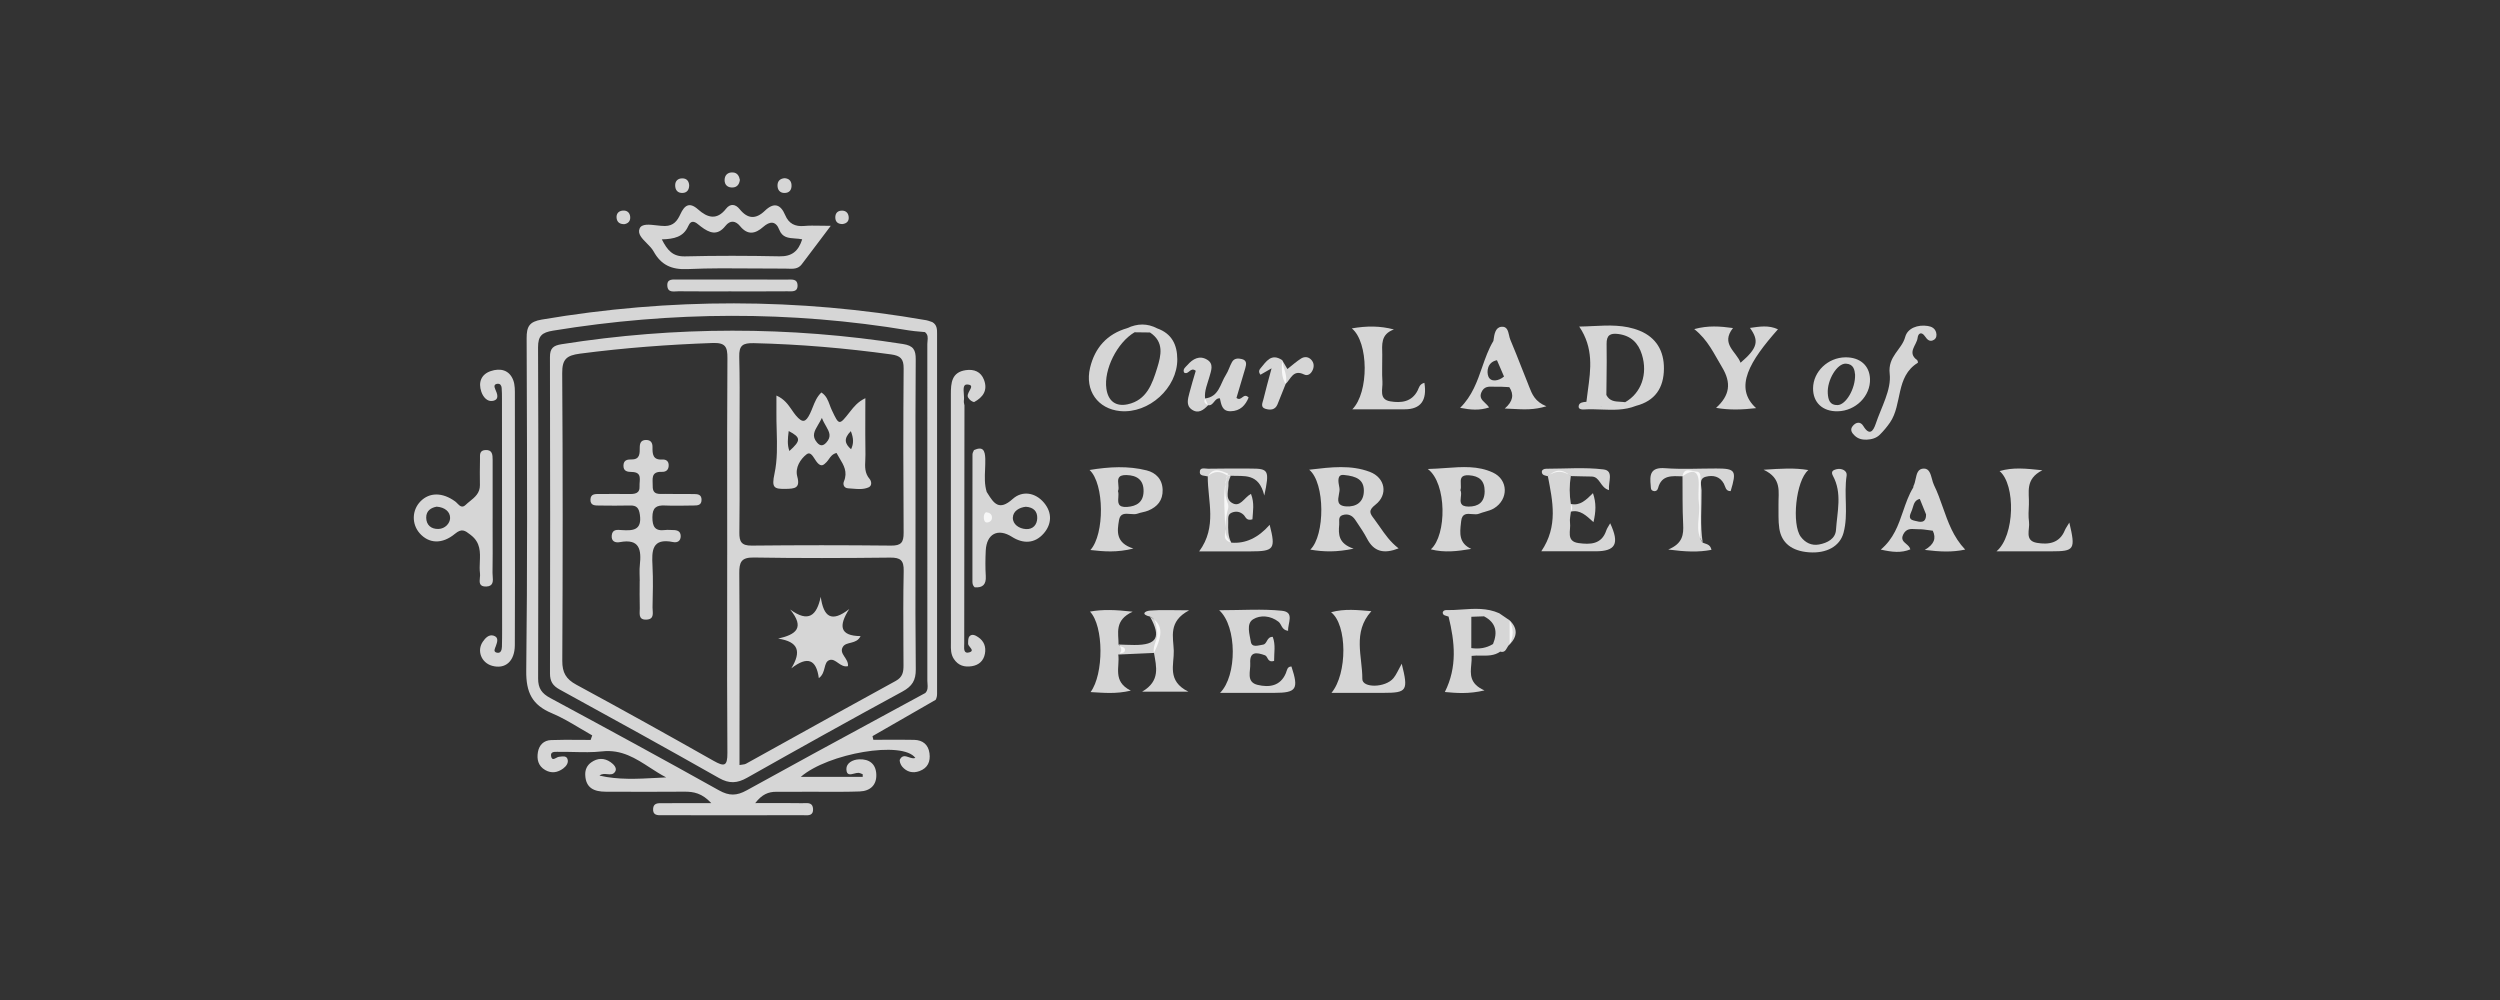 <svg width="145" height="58" viewBox="0 0 145 58" fill="none" xmlns="http://www.w3.org/2000/svg">
<rect x="0" y="0" width="145" height="58" fill="#333333" stroke="none"/>
<path d="M29.866 30.01C29.866 32.482 29.874 34.953 29.86 37.425C29.854 38.359 29.304 38.831 28.538 38.615C27.912 38.438 27.643 37.734 28.007 37.212C28.152 37.004 28.35 36.792 28.614 36.864C28.952 36.958 28.838 37.247 28.758 37.474C28.706 37.62 28.596 37.793 28.8 37.851C29.043 37.918 29.105 37.708 29.112 37.51C29.122 37.171 29.123 36.831 29.123 36.491C29.121 32.042 29.117 27.593 29.114 23.143C29.114 22.927 29.114 22.71 29.096 22.495C29.085 22.367 29.016 22.247 28.868 22.258C28.65 22.276 28.649 22.405 28.726 22.578C28.837 22.831 28.979 23.165 28.596 23.249C28.264 23.322 28.021 23.026 27.918 22.724C27.728 22.173 27.912 21.71 28.461 21.524C29.003 21.34 29.539 21.442 29.769 22.054C29.874 22.331 29.863 22.659 29.863 22.965C29.87 25.313 29.867 27.662 29.867 30.01H29.866Z" fill="white" fill-opacity="0.8"/>
<path d="M70.716 35.393C72.039 35.393 73.204 35.307 74.349 35.424C75.106 35.501 74.681 36.144 74.711 36.589C74.325 36.54 74.34 36.207 74.156 36.063C73.693 35.701 73.094 35.658 72.677 35.921C72.272 36.176 72.478 36.79 72.548 37.221C72.608 37.587 72.992 37.426 73.252 37.39C73.513 37.352 73.452 36.934 73.819 36.937C73.998 37.405 73.891 37.877 73.898 38.332C73.498 38.452 73.552 38.074 73.369 38.007C72.913 37.841 72.467 37.756 72.514 38.468C72.544 38.918 72.253 39.561 72.946 39.724C73.603 39.879 74.261 39.806 74.582 39.04C74.647 38.884 74.65 38.66 74.904 38.656C75.337 39.973 75.199 40.185 73.904 40.186C72.898 40.186 71.89 40.186 70.763 40.186C71.756 39.2 71.755 36.334 70.714 35.394L70.716 35.393Z" fill="white" fill-opacity="0.8"/>
<path d="M98.266 19.088C99.071 18.869 99.754 18.922 100.513 19.026C99.782 19.951 100.71 20.386 100.952 21.039C101.932 20.2 102.052 19.781 101.498 19.019C102.063 18.94 102.581 18.847 103.121 19.099C101.507 20.921 100.53 22.472 101.855 23.672C101.069 23.761 100.33 23.796 99.532 23.656C100.331 22.933 100.432 22.212 99.876 21.293C99.42 20.54 99.067 19.717 98.266 19.088Z" fill="white" fill-opacity="0.8"/>
<path d="M102.287 27.245C103.309 27.179 104.057 27.125 104.884 27.263C104.151 27.883 103.91 30.423 104.448 31.136C104.708 31.48 105.07 31.66 105.503 31.581C105.987 31.492 106.455 31.25 106.488 30.733C106.555 29.685 106.859 28.607 106.31 27.597C106.169 27.337 106.337 27.264 106.493 27.22C106.809 27.132 107.15 27.298 107.105 27.584C106.934 28.689 107.217 29.818 106.925 30.901C106.71 31.699 105.927 32.108 104.921 32.034C103.934 31.961 103.328 31.501 103.2 30.652C103.131 30.198 103.162 29.729 103.153 29.266C103.138 28.543 103.374 27.748 102.287 27.245Z" fill="white" fill-opacity="0.8"/>
<path d="M120.021 30.31C120.391 31.876 120.32 31.976 118.985 31.977C117.983 31.977 116.981 31.977 115.797 31.977C116.865 31.076 116.913 28.111 115.976 27.322C116.765 27.093 117.486 27.173 118.457 27.275C117.429 27.791 117.707 28.567 117.676 29.257C117.661 29.595 117.636 29.939 117.683 30.272C117.745 30.707 117.396 31.359 118.143 31.486C118.808 31.6 119.455 31.511 119.762 30.752C119.806 30.643 119.882 30.546 120.02 30.311L120.021 30.31Z" fill="white" fill-opacity="0.8"/>
<path d="M81.3 38.494C81.693 40.068 81.609 40.185 80.235 40.186C79.253 40.186 78.27 40.186 77.225 40.186C78.154 39.077 78.146 36.234 77.202 35.509C78.002 35.292 78.74 35.384 79.539 35.448C78.431 36.677 79.024 38.078 79.015 39.38C79.011 39.914 80.353 39.899 80.82 39.333C80.992 39.126 81.094 38.862 81.301 38.494H81.3Z" fill="white" fill-opacity="0.8"/>
<path d="M91.114 29.674C91.094 29.888 91.031 30.108 91.061 30.314C91.126 30.75 90.798 31.4 91.564 31.5C92.219 31.587 92.891 31.587 93.163 30.77C93.208 30.635 93.3 30.514 93.391 30.349C93.947 31.546 93.706 31.974 92.538 31.975C91.498 31.976 90.458 31.975 89.394 31.975C90.384 30.519 90.054 29.066 89.776 27.618C90.227 27.197 90.642 27.195 91.107 27.611C91.022 28.15 91.021 28.689 91.11 29.227C91.213 29.374 91.213 29.522 91.115 29.673L91.114 29.674Z" fill="white" fill-opacity="0.8"/>
<path d="M82.615 22.203C82.781 23.228 82.399 23.74 81.471 23.74C80.502 23.74 79.534 23.74 78.435 23.74C79.406 22.762 79.387 19.845 78.405 19.046C79.283 18.898 80.032 18.894 80.848 19.109C80.067 19.387 80.163 19.995 80.171 20.572C80.178 21.095 80.145 21.62 80.181 22.141C80.21 22.561 79.955 23.164 80.633 23.278C81.254 23.382 81.882 23.325 82.226 22.643C82.304 22.488 82.323 22.282 82.617 22.202L82.615 22.203Z" fill="white" fill-opacity="0.8"/>
<path d="M108.263 25.501C108.007 25.508 107.774 25.456 107.578 25.273C107.405 25.111 107.283 24.928 107.455 24.712C107.644 24.478 107.905 24.433 108.07 24.705C108.431 25.301 108.648 25.006 108.788 24.591C109.109 23.625 109.709 22.609 109.602 21.68C109.485 20.655 110.302 20.291 110.502 19.542C110.639 19.031 111.23 18.814 111.816 18.907C112.037 18.942 112.23 19.042 112.297 19.286C112.341 19.449 112.313 19.616 112.177 19.703C111.937 19.858 111.785 19.709 111.649 19.509C111.451 19.215 111.251 19.325 111.222 19.593C111.177 20.017 110.59 20.445 111.193 20.885C111.229 20.911 111.249 21.031 111.236 21.039C109.927 21.841 110.35 23.443 109.619 24.508C109.445 24.759 109.246 24.998 109.029 25.213C108.825 25.415 108.55 25.488 108.262 25.501H108.263Z" fill="white" fill-opacity="0.8"/>
<path d="M71.414 31.473C72.233 31.543 72.975 31.198 73.641 30.439C73.998 31.846 73.903 31.978 72.529 31.98C71.553 31.98 70.577 31.98 69.551 31.98C70.611 30.547 70.042 29.059 70.05 27.633C70.373 27.074 70.802 27.296 71.227 27.471C71.066 28.033 70.978 28.607 71.202 29.161C71.312 29.43 71.175 29.618 71.15 29.845C71.088 30.401 70.897 31.002 71.414 31.472V31.473Z" fill="white" fill-opacity="0.8"/>
<path d="M64.859 37.963C64.965 38.668 64.503 39.521 65.588 40.057C64.703 40.264 63.991 40.18 63.253 40.141C64.026 39.1 64.023 36.313 63.219 35.472C63.977 35.336 64.681 35.366 65.695 35.477C64.612 35.98 64.883 36.72 64.876 37.383C64.946 37.556 65.25 37.48 65.251 37.688C65.251 37.918 64.976 37.848 64.859 37.964V37.963Z" fill="white" fill-opacity="0.8"/>
<path d="M66.698 35.762C66.156 35.635 66.389 35.44 66.704 35.414C67.345 35.361 67.994 35.398 68.971 35.398C67.737 36.047 68.056 36.956 68.079 37.746C68.103 38.539 67.666 39.492 68.924 40.115H66.246C67.314 39.491 67.067 38.669 66.931 37.87C66.825 37.425 67.212 37.056 67.108 36.594C67.036 36.271 67.083 35.921 66.699 35.761L66.698 35.762Z" fill="white" fill-opacity="0.8"/>
<path d="M98.758 31.475C98.941 31.561 99.194 31.549 99.266 31.891C98.509 32.036 97.771 32.006 96.756 31.873C97.606 31.523 97.652 31 97.623 30.405C97.576 29.481 97.594 28.553 97.585 27.627C97.674 27.067 98.1 27.345 98.373 27.348C98.662 27.35 98.626 27.635 98.626 27.844C98.627 28.762 98.614 29.681 98.634 30.599C98.64 30.891 98.51 31.213 98.757 31.474L98.758 31.475Z" fill="white" fill-opacity="0.8"/>
<path d="M42.416 16.899C41.396 16.899 40.375 16.906 39.355 16.894C39.102 16.892 38.736 17.003 38.705 16.584C38.673 16.152 39.032 16.214 39.297 16.214C41.43 16.209 43.565 16.209 45.698 16.215C45.932 16.215 46.24 16.17 46.258 16.529C46.278 16.965 45.923 16.893 45.662 16.895C44.58 16.905 43.498 16.899 42.415 16.9L42.416 16.899Z" fill="white" fill-opacity="0.8"/>
<path d="M69.897 23.111C70.706 23.011 70.771 22.256 71.103 21.74C71.252 21.51 71.322 21.232 71.459 20.994C71.585 20.773 71.814 20.77 72.033 20.827C72.331 20.904 72.29 21.132 72.229 21.346C72.061 21.931 71.884 22.513 71.715 23.08C72.016 23.317 72.109 22.74 72.421 23.056C72.236 23.503 71.939 23.84 71.379 23.852C70.876 23.864 70.833 23.458 70.753 23.103C70.424 23.08 70.401 23.55 70.07 23.503C69.904 23.42 69.783 23.317 69.898 23.111H69.897Z" fill="white" fill-opacity="0.8"/>
<path d="M98.757 31.475C98.255 30.757 98.637 29.951 98.536 29.191C98.488 28.833 98.524 28.463 98.528 28.097C98.537 27.293 98.2 27.182 97.584 27.627C96.992 27.61 96.371 27.527 96.167 28.313C96.136 28.434 96.037 28.519 95.887 28.473C95.73 28.426 95.753 28.285 95.742 28.172C95.677 27.561 95.704 27.089 96.57 27.155C97.554 27.229 98.548 27.171 99.538 27.172C100.664 27.173 100.739 27.291 100.378 28.485C100.078 28.495 100.077 28.221 99.983 28.051C99.746 27.622 99.355 27.548 98.947 27.648C98.516 27.753 98.685 28.157 98.69 28.429C98.703 29.444 98.595 30.462 98.757 31.474V31.475Z" fill="white" fill-opacity="0.8"/>
<path d="M69.897 23.111C69.955 23.242 70.012 23.372 70.07 23.503C69.803 23.785 69.499 24.02 69.117 23.749C68.78 23.509 68.899 23.139 68.98 22.813C69.091 22.372 69.23 21.936 69.354 21.507C69.038 21.255 68.945 21.767 68.679 21.61C68.58 21.407 68.769 21.288 68.875 21.168C69.18 20.818 69.569 20.594 70.011 20.86C70.418 21.103 70.246 21.497 70.147 21.856C70.033 22.267 69.844 22.666 69.895 23.111H69.897Z" fill="white" fill-opacity="0.8"/>
<path d="M74.567 22.273C74.409 22.669 74.255 23.066 74.092 23.459C73.954 23.788 73.665 23.794 73.393 23.711C73.088 23.618 73.231 23.357 73.275 23.171C73.406 22.62 73.561 22.074 73.751 21.363C73.421 21.554 73.26 21.647 73.108 21.734C72.977 21.574 73.032 21.453 73.108 21.364C73.437 20.98 73.721 20.462 74.362 20.884C74.413 21.349 74.709 21.779 74.566 22.273H74.567Z" fill="white" fill-opacity="0.8"/>
<path d="M71.413 31.473C71.218 31.421 71.032 31.295 71.043 31.106C71.113 29.93 70.848 28.742 71.172 27.576C71.247 27.526 71.318 27.533 71.383 27.595C71.336 27.74 71.24 27.888 71.25 28.027C71.28 28.41 71.037 28.892 71.429 29.152C71.918 29.476 72.143 28.873 72.556 28.643C72.77 29.189 72.665 29.668 72.641 30.122C72.279 30.225 72.251 29.974 72.129 29.86C71.926 29.669 71.689 29.633 71.444 29.733C71.189 29.837 71.242 30.087 71.237 30.297C71.227 30.699 71.219 31.102 71.413 31.474V31.473Z" fill="white" fill-opacity="0.8"/>
<path d="M71.383 27.595C71.313 27.589 71.243 27.583 71.173 27.576C70.784 27.307 70.408 27.297 70.05 27.633C69.881 27.582 69.603 27.614 69.59 27.413C69.567 27.068 69.891 27.189 70.069 27.186C70.899 27.168 71.73 27.175 72.561 27.177C73.577 27.18 73.641 27.274 73.329 28.742C73.01 27.407 72.143 27.637 71.383 27.594V27.595Z" fill="white" fill-opacity="0.8"/>
<path d="M66.698 35.762C67.427 36.198 67.486 36.729 66.932 37.87C66.241 37.901 65.55 37.932 64.859 37.963C65.126 37.777 65.051 37.58 64.877 37.382C65.183 37.392 65.489 37.409 65.796 37.409C67.111 37.414 67.362 36.954 66.698 35.761V35.762Z" fill="white" fill-opacity="0.8"/>
<path d="M91.107 27.612C90.662 27.286 90.219 27.28 89.776 27.619C89.629 27.584 89.443 27.572 89.427 27.387C89.414 27.252 89.545 27.187 89.68 27.187C90.789 27.187 91.908 27.093 93.001 27.226C93.621 27.302 93.269 27.949 93.323 28.424C92.809 28.294 92.81 27.641 92.307 27.639C91.907 27.636 91.507 27.621 91.107 27.612Z" fill="white" fill-opacity="0.8"/>
<path d="M74.567 22.273C74.293 21.84 74.346 21.36 74.363 20.884C74.465 21.055 74.566 21.226 74.67 21.404C74.936 21.196 75.183 20.971 75.461 20.795C75.646 20.678 75.875 20.678 76.047 20.86C76.212 21.032 76.227 21.248 76.139 21.454C76.048 21.666 75.862 21.831 75.633 21.718C75 21.407 74.867 21.987 74.567 22.273Z" fill="white" fill-opacity="0.8"/>
<path d="M91.114 29.674C91.112 29.526 91.111 29.378 91.108 29.228C91.647 29.351 91.991 28.997 92.392 28.603C92.592 29.195 92.561 29.675 92.422 30.285C91.996 29.896 91.645 29.551 91.114 29.674Z" fill="white" fill-opacity="0.8"/>
<path d="M42.913 10.437C42.882 10.676 42.764 10.854 42.513 10.873C42.219 10.895 42.024 10.735 42.026 10.443C42.029 10.158 42.21 9.982 42.508 10.002C42.763 10.018 42.871 10.205 42.914 10.437H42.913Z" fill="white" fill-opacity="0.8"/>
<path d="M39.972 10.749C39.972 10.997 39.853 11.174 39.607 11.19C39.312 11.21 39.155 11.027 39.16 10.738C39.165 10.486 39.324 10.346 39.572 10.345C39.827 10.345 39.955 10.499 39.973 10.747L39.972 10.749Z" fill="white" fill-opacity="0.8"/>
<path d="M45.493 10.335C45.729 10.344 45.891 10.466 45.908 10.719C45.928 11.008 45.786 11.2 45.483 11.192C45.231 11.185 45.098 11.011 45.096 10.766C45.092 10.519 45.222 10.366 45.493 10.335Z" fill="white" fill-opacity="0.8"/>
<path d="M36.224 13C35.953 13.011 35.79 12.89 35.763 12.65C35.735 12.411 35.858 12.241 36.111 12.215C36.358 12.191 36.523 12.321 36.55 12.562C36.576 12.803 36.45 12.959 36.222 13H36.224Z" fill="white" fill-opacity="0.8"/>
<path d="M48.854 12.996C48.598 12.993 48.448 12.871 48.447 12.607C48.447 12.398 48.552 12.246 48.763 12.221C49.012 12.191 49.19 12.308 49.222 12.565C49.255 12.823 49.113 12.966 48.854 12.997V12.996Z" fill="white" fill-opacity="0.8"/>
<path d="M87.559 37.38C87.559 36.913 87.559 36.446 87.559 35.978C88.036 36.445 88.016 36.913 87.559 37.38Z" fill="white" fill-opacity="0.8"/>
<path fill-rule="evenodd" clip-rule="evenodd" d="M55.967 22.925C55.958 22.923 55.952 22.924 55.951 22.925C55.95 22.927 55.954 22.928 55.967 22.925Z" fill="white" fill-opacity="0.8"/>
<path d="M55.936 25.817L55.939 23.513C55.935 23.485 55.928 23.456 55.922 23.427C55.908 23.365 55.894 23.302 55.904 23.244C55.923 23.135 55.913 22.994 55.902 22.855C55.88 22.569 55.859 22.29 56.093 22.3C56.424 22.314 56.338 22.471 56.237 22.654C56.162 22.791 56.079 22.942 56.154 23.061C56.247 23.207 56.345 23.277 56.491 23.322L56.488 23.326L56.493 23.324C57.018 23.041 57.3 22.639 57.073 22.033C56.895 21.555 56.495 21.401 56.022 21.468C55.191 21.585 55.15 22.211 55.15 22.862C55.151 25.257 55.151 27.652 55.151 30.047C55.151 32.442 55.151 34.837 55.153 37.232C55.153 37.275 55.152 37.317 55.152 37.359C55.148 37.653 55.144 37.946 55.323 38.218C55.581 38.61 55.946 38.707 56.373 38.638C56.782 38.572 57.048 38.324 57.125 37.918C57.2 37.523 57.078 37.182 56.731 36.952C56.577 36.849 56.377 36.744 56.228 36.907C56.156 36.986 56.154 37.142 56.152 37.276C56.152 37.296 56.152 37.314 56.151 37.332C56.15 37.398 56.206 37.468 56.262 37.537C56.356 37.655 56.447 37.767 56.224 37.836C55.902 37.935 55.913 37.648 55.922 37.424C55.924 37.389 55.925 37.355 55.925 37.325C55.926 33.489 55.931 29.653 55.936 25.817Z" fill="white" fill-opacity="0.8"/>
<path d="M57.19 29.707C57.415 29.735 57.522 29.829 57.534 29.997C57.545 30.174 57.43 30.282 57.271 30.303C57.121 30.322 57.075 30.19 57.064 30.068C57.05 29.916 57.08 29.779 57.19 29.707Z" fill="white" fill-opacity="0.8"/>
<path fill-rule="evenodd" clip-rule="evenodd" d="M92.012 23.303C92.036 23.085 92.066 22.867 92.096 22.648C92.265 21.422 92.436 20.181 91.595 18.941C91.858 18.938 92.124 18.925 92.389 18.912C93.3 18.867 94.219 18.821 95.108 19.186C96.062 19.578 96.519 20.361 96.508 21.389C96.497 22.497 95.997 23.254 94.882 23.54L94.879 23.54L94.882 23.541C94.225 23.802 93.548 23.777 92.871 23.752H92.871H92.871H92.871C92.541 23.739 92.212 23.727 91.885 23.748C91.74 23.757 91.528 23.742 91.564 23.541C91.599 23.34 91.813 23.321 91.995 23.306L92.012 23.304V23.303ZM92.921 23.582C92.887 23.588 92.852 23.595 92.817 23.602C92.854 23.601 92.889 23.595 92.921 23.582ZM93.981 23.304C94.075 23.309 94.169 23.314 94.259 23.328L94.26 23.327C95.191 22.8 95.581 21.701 95.232 20.569C95.023 19.892 94.597 19.468 93.861 19.372C93.391 19.311 93.174 19.441 93.183 19.951C93.196 20.645 93.187 21.338 93.179 22.032C93.175 22.324 93.171 22.617 93.169 22.909C93.352 23.269 93.666 23.287 93.981 23.304Z" fill="white" fill-opacity="0.8"/>
<path fill-rule="evenodd" clip-rule="evenodd" d="M111.85 30.747C111.933 30.76 112.017 30.772 112.1 30.781L112.103 30.784C112.304 31.212 112.196 31.566 111.636 31.895C112.53 32.004 113.216 32.037 113.981 31.876C113.292 31.152 112.987 30.284 112.685 29.426L112.685 29.426C112.53 28.987 112.376 28.55 112.172 28.136C112.122 28.033 112.088 27.907 112.054 27.78C111.973 27.481 111.892 27.18 111.591 27.177C111.236 27.174 111.172 27.476 111.107 27.78C111.076 27.924 111.045 28.069 110.984 28.182C110.975 28.199 110.974 28.22 110.973 28.241L110.973 28.241C110.972 28.252 110.972 28.263 110.97 28.273V28.272C110.707 28.698 110.545 29.172 110.38 29.651C110.107 30.446 109.83 31.254 109.084 31.876C109.754 32.027 110.27 32.081 110.8 31.863C110.768 31.724 110.661 31.633 110.557 31.545C110.397 31.409 110.245 31.28 110.39 30.992C110.56 30.655 110.825 30.672 111.086 30.689L111.086 30.689L111.086 30.689C111.151 30.693 111.216 30.697 111.279 30.696C111.469 30.692 111.66 30.72 111.85 30.747L111.85 30.747ZM111.081 30.21C111.35 30.281 111.719 30.379 111.711 29.833L111.71 29.831C111.589 29.534 111.468 29.236 111.348 28.937C111.071 28.997 111.007 29.216 110.945 29.425C110.93 29.478 110.914 29.53 110.896 29.579C110.885 29.607 110.872 29.637 110.859 29.669C110.775 29.864 110.669 30.111 110.989 30.187C111.018 30.193 111.049 30.201 111.081 30.21Z" fill="white" fill-opacity="0.8"/>
<path fill-rule="evenodd" clip-rule="evenodd" d="M86.956 35.569L86.954 35.568C86.248 35.251 85.518 35.3 84.788 35.351C84.48 35.372 84.173 35.393 83.867 35.386C83.747 35.384 83.617 35.496 83.71 35.631C83.747 35.684 83.828 35.706 83.909 35.729L83.91 35.729C83.947 35.74 83.984 35.75 84.017 35.763C84.378 37.23 84.532 38.682 83.801 40.137L83.819 40.138C84.458 40.197 85.18 40.262 86.101 40.044C85.228 39.663 85.281 39.096 85.333 38.546C85.349 38.374 85.365 38.204 85.353 38.041L85.354 38.04L85.354 38.041C85.532 38.018 85.714 38.021 85.896 38.024C86.28 38.031 86.663 38.038 87.01 37.797L87.014 37.795C87.249 37.858 87.328 37.717 87.408 37.576C87.45 37.501 87.492 37.426 87.557 37.382C87.793 36.914 87.798 36.446 87.557 35.979C87.356 35.842 87.156 35.705 86.955 35.568L86.956 35.569ZM85.335 37.589C85.782 37.653 86.206 37.595 86.596 37.353C86.873 36.671 86.776 36.112 86.073 35.747C85.948 35.751 85.823 35.756 85.698 35.76C85.578 35.764 85.457 35.769 85.337 35.773C85.337 36.075 85.337 36.378 85.336 36.681C85.335 36.983 85.335 37.286 85.335 37.589Z" fill="white" fill-opacity="0.8"/>
<path fill-rule="evenodd" clip-rule="evenodd" d="M87.312 22.443C87.388 22.447 87.464 22.452 87.54 22.455C87.823 22.882 87.757 23.282 87.276 23.695C87.44 23.7 87.598 23.709 87.753 23.717C88.388 23.752 88.967 23.783 89.692 23.564C89.028 23.3 88.856 22.854 88.688 22.422C88.669 22.371 88.649 22.32 88.629 22.27C88.506 21.966 88.386 21.661 88.266 21.357C88.048 20.802 87.83 20.248 87.598 19.7C87.566 19.626 87.546 19.537 87.526 19.446C87.467 19.187 87.405 18.916 87.075 18.954C86.729 18.994 86.672 19.387 86.626 19.714L86.617 19.774C86.331 20.249 86.149 20.772 85.964 21.301C85.677 22.126 85.385 22.965 84.688 23.655C85.308 23.774 85.803 23.817 86.371 23.631C86.304 23.534 86.22 23.455 86.141 23.379C85.951 23.2 85.788 23.044 85.928 22.74C86.082 22.407 86.343 22.418 86.603 22.428C86.672 22.431 86.74 22.434 86.806 22.431C86.973 22.423 87.143 22.433 87.312 22.443ZM86.326 21.838C86.464 22.177 86.921 22.105 87.233 21.839C87.165 21.681 87.097 21.524 87.029 21.366C86.961 21.208 86.892 21.05 86.824 20.892C86.262 21 86.214 21.559 86.326 21.838Z" fill="white" fill-opacity="0.8"/>
<path fill-rule="evenodd" clip-rule="evenodd" d="M65.807 19.271L65.807 19.272L65.865 19.273C65.994 19.274 66.124 19.276 66.253 19.278C66.384 19.28 66.515 19.282 66.646 19.283L66.699 19.284L66.7 19.284C67.528 19.833 67.347 20.603 67.115 21.348C66.83 22.266 66.508 23.209 65.407 23.449C64.723 23.597 64.276 23.27 64.171 22.552C64.009 21.438 64.794 19.868 65.807 19.271ZM65.384 19.032L65.383 19.032C64.204 19.369 63.499 20.177 63.224 21.33C62.908 22.655 63.676 23.717 64.968 23.842C66.632 24.003 68.292 22.501 68.283 20.835C68.278 19.994 67.963 19.346 67.116 19.046V19.047L67.113 19.045L67.115 19.045C66.539 18.742 65.962 18.76 65.382 19.031L65.384 19.032ZM106.579 23.855C105.707 23.87 105.148 23.343 105.158 22.515C105.168 21.549 106.024 20.734 107.036 20.725C107.879 20.717 108.43 21.199 108.46 21.969C108.498 22.968 107.631 23.836 106.579 23.855ZM85.333 31.837C84.522 31.974 83.779 32.066 82.989 31.862C83.915 31.042 83.926 28.028 82.811 27.202C83.168 27.193 83.51 27.169 83.842 27.145L83.842 27.145C84.834 27.073 85.723 27.01 86.583 27.405C87.492 27.823 87.504 28.969 86.646 29.487C86.492 29.579 86.314 29.63 86.135 29.681L86.135 29.681L86.135 29.681L86.135 29.681L86.135 29.681L86.135 29.681L86.135 29.681L86.135 29.681C86.016 29.715 85.897 29.748 85.784 29.795C85.668 29.843 85.522 29.829 85.376 29.817C85.085 29.79 84.795 29.765 84.748 30.226C84.743 30.269 84.738 30.312 84.733 30.356C84.671 30.909 84.604 31.506 85.334 31.837H85.333ZM78.513 31.822L78.511 31.823C77.623 31.527 77.622 30.986 77.674 30.428C77.679 30.381 77.677 30.331 77.675 30.28C77.668 30.114 77.661 29.944 77.874 29.875C78.173 29.779 78.427 29.887 78.599 30.144C78.641 30.208 78.684 30.272 78.727 30.335C78.926 30.63 79.124 30.925 79.287 31.238C79.687 32.007 80.266 32.139 81.119 31.806C80.638 31.436 80.329 30.991 80.026 30.554C79.926 30.41 79.826 30.266 79.721 30.127L79.692 30.088C79.463 29.786 79.334 29.616 79.774 29.274C80.522 28.692 80.35 27.709 79.449 27.368C78.357 26.955 77.222 27.09 75.969 27.239L75.933 27.243C76.865 28.007 76.856 31.058 75.998 31.878C76.79 32.014 77.518 32.03 78.511 31.823L78.513 31.823V31.822ZM63.194 27.259L63.192 27.259L63.193 27.258L63.194 27.259ZM63.194 27.259C64.343 27.07 65.435 27.012 66.509 27.283C67.037 27.417 67.418 27.791 67.433 28.413C67.448 29.022 67.129 29.393 66.601 29.614C66.497 29.658 66.386 29.683 66.274 29.709L66.274 29.709C66.174 29.732 66.075 29.754 65.981 29.79C65.857 29.837 65.704 29.824 65.552 29.81C65.259 29.785 64.97 29.759 64.902 30.169L64.9 30.183C64.801 30.785 64.685 31.487 65.737 31.815C64.767 32.058 64.028 31.988 63.243 31.901C64.073 30.993 64.058 28.052 63.194 27.259ZM79.104 28.459C79.103 27.841 78.705 27.618 77.945 27.548C77.533 27.5 77.619 27.948 77.679 28.257L77.687 28.299C77.708 28.41 77.683 28.545 77.656 28.681C77.595 29.005 77.531 29.338 78.085 29.372C78.655 29.406 79.104 29.128 79.104 28.459ZM84.702 28.433C84.74 28.329 84.733 28.202 84.726 28.079C84.711 27.799 84.696 27.532 85.206 27.566C85.783 27.605 86.113 27.867 86.11 28.494C86.108 29.14 85.729 29.386 85.174 29.382C84.664 29.378 84.697 29.1 84.729 28.824C84.746 28.68 84.763 28.536 84.702 28.433ZM64.863 28.103C64.878 28.241 64.894 28.38 64.842 28.484H64.843C64.88 28.59 64.871 28.72 64.863 28.85C64.842 29.148 64.822 29.44 65.373 29.402C65.925 29.363 66.315 29.126 66.327 28.502C66.339 27.828 65.938 27.57 65.336 27.553C64.802 27.54 64.833 27.821 64.863 28.103ZM106.583 23.495C107.063 23.479 107.616 22.55 107.595 21.734C107.568 21.461 107.516 21.117 107.066 21.092C106.556 21.063 105.959 22.047 106.012 22.824C106.036 23.18 106.124 23.51 106.583 23.495Z" fill="white" fill-opacity="0.8"/>
<path fill-rule="evenodd" clip-rule="evenodd" d="M47.614 13.856C47.793 13.617 47.982 13.367 48.184 13.098C47.957 13.098 47.758 13.094 47.576 13.091C47.217 13.085 46.93 13.079 46.647 13.106C46.11 13.155 45.748 12.969 45.541 12.476C45.27 11.829 44.877 11.729 44.363 12.224C43.835 12.732 43.361 12.705 42.896 12.127C42.665 11.839 42.359 11.788 42.112 12.105C41.577 12.792 41.033 12.632 40.488 12.146C39.984 11.697 39.7 11.904 39.46 12.427C39.289 12.798 39.071 13.104 38.568 13.108C38.423 13.11 38.256 13.09 38.087 13.071C37.661 13.021 37.222 12.97 37.1 13.248C36.965 13.557 37.232 13.826 37.508 14.104C37.661 14.257 37.816 14.414 37.909 14.582C38.341 15.366 38.948 15.649 39.878 15.607C41.177 15.548 42.478 15.56 43.78 15.571C44.37 15.576 44.959 15.581 45.549 15.579C45.605 15.579 45.662 15.581 45.72 15.584C46.003 15.594 46.291 15.605 46.496 15.336C46.855 14.865 47.211 14.392 47.614 13.856ZM52.435 41.644C53.045 41.293 53.656 40.942 54.267 40.591L54.269 40.59C54.33 40.479 54.35 40.361 54.35 40.234L54.35 33.294C54.35 28.667 54.35 24.04 54.35 19.413L54.35 19.371C54.351 19.105 54.352 18.841 54.072 18.681C54.035 18.67 53.997 18.656 53.959 18.643C53.88 18.615 53.801 18.586 53.719 18.572C46.289 17.277 38.857 17.274 31.418 18.536C30.694 18.659 30.543 18.947 30.545 19.617L30.551 21.419V21.419V21.419V21.419V21.419V21.419V21.419V21.419V21.419V21.419V21.419C30.572 27.246 30.593 33.073 30.522 38.9C30.507 40.163 30.861 40.887 32.007 41.367C32.572 41.603 33.103 41.919 33.634 42.236C33.871 42.377 34.109 42.518 34.349 42.653C34.334 42.696 34.319 42.74 34.303 42.784L34.303 42.784C34.288 42.828 34.273 42.872 34.257 42.916C34.033 42.916 33.809 42.914 33.584 42.912L33.584 42.912C33.041 42.908 32.498 42.903 31.956 42.925C31.543 42.941 31.269 43.209 31.199 43.621C31.126 44.044 31.216 44.429 31.623 44.663C31.987 44.871 32.342 44.812 32.668 44.571C32.852 44.434 32.995 44.228 32.911 44.014C32.845 43.84 32.653 43.865 32.485 43.887L32.445 43.892L32.416 43.895C32.368 43.9 32.313 43.929 32.258 43.959C32.138 44.023 32.019 44.087 31.97 43.889C31.898 43.597 32.141 43.602 32.337 43.606H32.337H32.337H32.337H32.337C32.364 43.606 32.39 43.607 32.414 43.607C32.697 43.603 32.982 43.61 33.267 43.616H33.267H33.267H33.267H33.267H33.267H33.267H33.267H33.267H33.267H33.267C33.822 43.629 34.377 43.642 34.923 43.58C36.05 43.453 36.874 43.988 37.703 44.526L37.703 44.526L37.703 44.526L37.703 44.526C38.009 44.724 38.316 44.923 38.639 45.089C38.453 45.098 38.267 45.108 38.083 45.118C36.963 45.178 35.859 45.238 34.769 44.985C34.907 44.87 35.069 44.886 35.223 44.902C35.404 44.919 35.575 44.937 35.688 44.741C35.801 44.546 35.592 44.327 35.413 44.204C35.046 43.95 34.656 43.957 34.291 44.218C34.049 44.39 33.934 44.638 33.944 44.939C33.968 45.717 34.473 45.918 35.134 45.919L35.402 45.92C36.831 45.924 38.261 45.929 39.691 45.917C40.234 45.912 40.718 46.004 41.255 46.581C40.954 46.581 40.667 46.581 40.391 46.58L40.387 46.58C39.7 46.579 39.075 46.578 38.45 46.585C38.427 46.585 38.403 46.585 38.378 46.584C38.156 46.583 37.905 46.581 37.881 46.898C37.851 47.293 38.134 47.288 38.385 47.283C38.412 47.283 38.438 47.282 38.464 47.282C41.161 47.287 43.859 47.288 46.557 47.281C46.59 47.281 46.625 47.282 46.661 47.284C46.902 47.293 47.175 47.303 47.158 46.92C47.141 46.562 46.88 46.572 46.645 46.582L46.645 46.582C46.603 46.583 46.561 46.585 46.522 46.585C45.914 46.576 45.306 46.577 44.643 46.579C44.373 46.579 44.094 46.58 43.803 46.58C44.199 46.067 44.572 45.922 45.025 45.924C45.466 45.925 45.908 45.924 46.349 45.923H46.35H46.35H46.35H46.351H46.351H46.351H46.352H46.352H46.352H46.353L46.636 45.922L46.885 45.921C47.173 45.921 47.461 45.922 47.748 45.923H47.748C48.453 45.926 49.157 45.929 49.861 45.904C50.471 45.882 50.86 45.534 50.825 44.895C50.793 44.305 50.423 44.019 49.829 44.041C49.445 44.056 49.082 44.263 49.09 44.611C49.098 44.985 49.322 44.926 49.544 44.867C49.634 44.844 49.723 44.821 49.798 44.825C49.854 44.828 49.909 44.852 49.964 44.876C49.988 44.886 50.012 44.897 50.036 44.905C50.037 44.957 50.038 45.009 50.038 45.06H46.443C48.023 43.687 52.356 42.944 53.091 43.961C52.972 44.008 52.842 43.963 52.715 43.919C52.522 43.853 52.335 43.789 52.198 44.044C52.148 44.138 52.236 44.355 52.324 44.461C52.589 44.774 52.938 44.866 53.33 44.723C53.815 44.544 53.975 44.165 53.91 43.687C53.842 43.185 53.518 42.923 53.022 42.912C52.465 42.901 51.909 42.903 51.352 42.906H51.352H51.352H51.351H51.351H51.351H51.351H51.351H51.351H51.351H51.351C51.119 42.907 50.886 42.908 50.654 42.908L50.605 42.696C51.215 42.345 51.825 41.995 52.435 41.644ZM28.573 30.98V30.98C28.576 31.728 28.578 32.477 28.566 33.224C28.565 33.283 28.57 33.348 28.576 33.414C28.599 33.694 28.624 34.004 28.204 34.019C27.78 34.034 27.807 33.764 27.833 33.506C27.842 33.417 27.851 33.329 27.84 33.255C27.811 33.037 27.82 32.811 27.83 32.585C27.854 32.028 27.878 31.472 27.308 31.033L27.281 31.011C26.967 30.769 26.787 30.63 26.391 30.958C25.637 31.584 24.867 31.528 24.338 30.926C23.869 30.39 23.89 29.59 24.387 29.08C24.906 28.547 25.661 28.547 26.396 29.08C26.44 29.112 26.482 29.155 26.525 29.199C26.661 29.337 26.802 29.48 27.004 29.287C27.08 29.213 27.165 29.144 27.25 29.075L27.25 29.075C27.544 28.837 27.842 28.594 27.835 28.136C27.827 27.643 27.828 27.15 27.839 26.658C27.84 26.626 27.839 26.593 27.839 26.56C27.834 26.349 27.829 26.122 28.151 26.102C28.556 26.077 28.573 26.371 28.573 26.663V30.082H28.572C28.572 30.381 28.572 30.68 28.573 30.979V30.979V30.979V30.979V30.979V30.979V30.979V30.979V30.98ZM57.285 28.621L57.27 28.597L57.228 28.532V28.53C57.096 28.098 57.115 27.658 57.135 27.219V27.219V27.219V27.219V27.219V27.219V27.219V27.219V27.219C57.143 27.013 57.152 26.808 57.146 26.603C57.131 26.129 57.016 25.871 56.491 26.105C56.482 26.125 56.473 26.144 56.464 26.163C56.434 26.226 56.404 26.288 56.404 26.364C56.399 27.901 56.4 29.437 56.401 30.974V30.974V30.974V30.974V30.974V30.974V30.974V30.974V30.974C56.401 31.897 56.402 32.819 56.401 33.742C56.401 33.873 56.434 33.981 56.535 34.066C57.008 34.099 57.204 33.892 57.175 33.412C57.145 32.921 57.149 32.427 57.173 31.935C57.222 30.954 57.884 30.621 58.692 31.136C59.346 31.553 60.017 31.531 60.533 30.942C61.009 30.398 61.031 29.734 60.557 29.165C60.047 28.552 59.285 28.447 58.739 28.938C57.939 29.661 57.635 29.178 57.285 28.621ZM51.04 41.62L51.039 41.62L51.039 41.62L51.039 41.62L51.039 41.62L51.039 41.62L51.039 41.62L51.039 41.62L51.039 41.62C48.459 43.018 45.88 44.416 43.313 45.837C42.724 46.164 42.289 46.169 41.7 45.839C38.456 44.026 35.192 42.25 31.921 40.488C31.425 40.222 31.208 39.928 31.211 39.346C31.23 32.949 31.234 26.552 31.207 20.155C31.205 19.475 31.43 19.284 32.08 19.177C38.962 18.054 45.841 18.015 52.722 19.164C52.932 19.199 53.145 19.217 53.358 19.235L53.358 19.235L53.358 19.235L53.358 19.235L53.358 19.235L53.358 19.235L53.358 19.235L53.358 19.235L53.358 19.235C53.454 19.243 53.55 19.251 53.646 19.261C53.834 19.406 53.815 19.599 53.796 19.787C53.791 19.842 53.785 19.897 53.785 19.95C53.791 26.463 53.791 32.974 53.786 39.486C53.786 39.54 53.791 39.594 53.795 39.649C53.809 39.838 53.824 40.031 53.67 40.193C52.795 40.668 51.919 41.143 51.044 41.617L51.043 41.618L51.042 41.618L51.042 41.618L51.041 41.619L51.04 41.619L51.04 41.62ZM39.917 13.116C39.636 13.751 39.094 13.861 38.386 13.884H38.385C38.71 14.513 39.009 14.889 39.737 14.87C41.559 14.824 43.383 14.83 45.206 14.867C45.938 14.882 46.306 14.565 46.528 13.881C46.391 13.851 46.25 13.841 46.114 13.832C45.73 13.805 45.375 13.78 45.198 13.325C44.995 12.801 44.649 12.823 44.266 13.161C43.807 13.566 43.366 13.656 42.926 13.117C42.665 12.799 42.353 12.751 42.075 13.104C41.606 13.697 41.147 13.516 40.65 13.138C40.623 13.117 40.594 13.093 40.564 13.069L40.563 13.068L40.563 13.068L40.563 13.068C40.358 12.898 40.105 12.689 39.917 13.116ZM25.328 29.387C25.796 29.419 26.114 29.68 26.106 30.051C26.1 30.353 25.814 30.671 25.427 30.68C25.003 30.69 24.723 30.452 24.72 30.019C24.718 29.62 25.002 29.445 25.327 29.387H25.328ZM60.16 30.055C60.172 29.667 59.953 29.422 59.498 29.392H59.497C59.128 29.429 58.755 29.638 58.745 30.026C58.736 30.413 59.108 30.665 59.507 30.687C59.911 30.709 60.149 30.439 60.16 30.055ZM53.1 29.926C53.1 30.703 53.099 31.481 53.098 32.258C53.094 34.445 53.091 36.631 53.115 38.817C53.122 39.462 52.906 39.803 52.34 40.111C49.322 41.749 46.322 43.422 43.333 45.109C42.763 45.431 42.302 45.465 41.71 45.13C38.642 43.391 35.555 41.687 32.462 39.993C32.055 39.77 31.898 39.515 31.899 39.054C31.912 32.941 31.913 26.828 31.897 20.715C31.896 20.195 32.087 20.041 32.574 19.964C39.173 18.923 45.77 18.917 52.372 19.953C52.974 20.047 53.116 20.285 53.112 20.849C53.094 23.1 53.096 25.352 53.099 27.604V27.604V27.604V27.604V27.604C53.099 28.378 53.1 29.152 53.1 29.926ZM42.175 35.214C42.176 34.202 42.177 33.19 42.177 32.177L42.178 32.176C42.178 31.206 42.177 30.235 42.176 29.265C42.173 26.434 42.171 23.604 42.191 20.773C42.195 20.111 42.073 19.868 41.324 19.894C38.749 19.985 36.19 20.178 33.635 20.512C32.864 20.614 32.602 20.832 32.608 21.641C32.646 27.204 32.641 32.767 32.613 38.329C32.609 39.008 32.828 39.388 33.422 39.71C36.091 41.155 38.744 42.63 41.384 44.125C42.001 44.474 42.195 44.456 42.189 43.673C42.168 40.853 42.171 38.034 42.175 35.214ZM42.891 25.696C42.891 25.223 42.893 24.75 42.896 24.277C42.901 23.083 42.907 21.89 42.876 20.698C42.859 20.025 43.083 19.888 43.728 19.903C46.395 19.965 49.044 20.194 51.686 20.556C52.218 20.63 52.416 20.806 52.411 21.363C52.386 24.543 52.388 27.724 52.41 30.903C52.413 31.454 52.271 31.652 51.686 31.645C48.992 31.616 46.297 31.616 43.601 31.645C43.001 31.652 42.876 31.416 42.883 30.883C42.901 29.605 42.897 28.328 42.894 27.05L42.894 27.047C42.893 26.597 42.891 26.147 42.891 25.696ZM42.891 25.696C42.891 25.696 42.891 25.696 42.891 25.696V25.698C42.891 25.698 42.891 25.697 42.891 25.696ZM42.891 42.517V44.372V44.373C42.964 44.36 43.023 44.352 43.073 44.345C43.157 44.334 43.213 44.326 43.259 44.301C44.16 43.802 45.06 43.303 45.96 42.803C47.955 41.696 49.95 40.589 51.952 39.494C52.361 39.27 52.405 38.968 52.403 38.579C52.402 38.232 52.4 37.886 52.398 37.538C52.391 36.063 52.383 34.588 52.414 33.114C52.426 32.499 52.23 32.334 51.628 32.341C48.994 32.37 46.36 32.381 43.728 32.336C42.986 32.323 42.873 32.607 42.879 33.254C42.9 35.526 42.897 37.798 42.894 40.071C42.892 40.886 42.891 41.702 42.891 42.517Z" fill="white" fill-opacity="0.8"/>
<path d="M37.105 33.697C37.105 33.388 37.077 33.076 37.111 32.772C37.204 31.903 37.115 31.224 35.95 31.444C35.678 31.495 35.445 31.396 35.481 31.049C35.519 30.682 35.816 30.729 36.049 30.744C36.698 30.787 37.242 30.77 37.113 29.857C37.059 29.473 36.934 29.307 36.541 29.319C35.952 29.336 35.364 29.326 34.775 29.321C34.528 29.319 34.236 29.34 34.246 28.976C34.257 28.614 34.556 28.656 34.797 28.653C35.354 28.648 35.912 28.646 36.469 28.653C36.803 28.658 37.121 28.64 37.094 28.191C37.075 27.861 37.277 27.388 36.654 27.375C36.386 27.371 36.146 27.337 36.161 26.986C36.174 26.694 36.377 26.642 36.612 26.648C37.13 26.66 37.104 26.294 37.106 25.948C37.108 25.704 37.175 25.523 37.465 25.518C37.748 25.514 37.849 25.686 37.845 25.93C37.84 26.328 37.855 26.689 38.414 26.653C38.614 26.641 38.777 26.73 38.784 26.968C38.792 27.238 38.643 27.379 38.388 27.367C37.719 27.34 37.866 27.821 37.858 28.197C37.846 28.739 38.259 28.64 38.583 28.646C39.14 28.658 39.698 28.652 40.255 28.654C40.49 28.654 40.695 28.692 40.69 28.998C40.683 29.31 40.458 29.317 40.236 29.319C39.678 29.323 39.12 29.345 38.563 29.319C38.061 29.295 37.842 29.45 37.839 29.995C37.837 30.543 37.987 30.818 38.574 30.742C38.725 30.722 38.883 30.742 39.038 30.743C39.278 30.743 39.476 30.806 39.481 31.092C39.485 31.382 39.278 31.488 39.048 31.441C37.798 31.183 37.799 31.95 37.845 32.825C37.886 33.626 37.865 34.43 37.847 35.232C37.842 35.508 37.985 35.916 37.496 35.938C36.991 35.962 37.116 35.551 37.107 35.271C37.09 34.747 37.102 34.222 37.102 33.697H37.105Z" fill="white" fill-opacity="0.8"/>
<path d="M47.602 34.613C47.767 35.777 48.218 36.133 49.256 35.324C48.627 36.3 48.704 36.884 49.913 36.894C49.673 37.394 49.089 37.188 48.887 37.517C48.636 37.925 49.239 38.19 49.181 38.638C48.738 38.741 48.475 38.171 48.124 38.279C47.731 38.4 47.937 39.011 47.492 39.332C47.346 38.239 46.832 38.036 45.896 38.765C46.492 37.788 46.315 37.215 45.131 37.04C46.162 36.803 46.702 36.426 45.827 35.349C46.901 36.136 47.369 35.7 47.603 34.613H47.602Z" fill="white" fill-opacity="0.8"/>
<path fill-rule="evenodd" clip-rule="evenodd" d="M48.517 26.271C48.283 26.332 48.176 26.484 48.075 26.628C48.033 26.687 47.993 26.744 47.945 26.794C47.776 26.968 47.649 27.091 47.423 26.856C47.367 26.797 47.313 26.713 47.258 26.628C47.122 26.414 46.98 26.193 46.781 26.35C46.425 26.628 46.101 27.125 46.243 27.643C46.429 28.321 46.086 28.345 45.577 28.355C44.893 28.367 44.743 28.296 44.92 27.475C45.095 26.665 45.072 25.812 45.048 24.959C45.038 24.601 45.028 24.243 45.032 23.888C45.035 23.716 45.034 23.544 45.033 23.337V23.337V23.337C45.033 23.219 45.032 23.089 45.032 22.942C45.486 23.138 45.714 23.469 45.927 23.777L45.927 23.777C46.002 23.887 46.076 23.994 46.157 24.092C46.551 24.559 46.733 24.497 46.983 23.985C47.04 23.868 47.088 23.745 47.137 23.622C47.259 23.317 47.382 23.007 47.64 22.764C47.922 22.941 48.025 23.219 48.126 23.492C48.161 23.588 48.196 23.683 48.239 23.773L48.254 23.804C48.458 24.237 48.562 24.457 48.691 24.472C48.823 24.488 48.981 24.286 49.303 23.876L49.311 23.866C49.532 23.586 49.753 23.306 50.191 23.094C50.191 23.409 50.19 23.725 50.188 24.04V24.04V24.04C50.186 24.814 50.183 25.588 50.196 26.361C50.198 26.469 50.193 26.577 50.187 26.686C50.167 27.063 50.147 27.443 50.438 27.78C50.547 27.907 50.59 28.171 50.383 28.264C50.088 28.396 49.77 28.369 49.456 28.342L49.456 28.342C49.369 28.335 49.282 28.328 49.197 28.323C48.947 28.312 48.876 28.095 48.947 27.925C49.177 27.374 48.937 26.979 48.696 26.581C48.634 26.479 48.572 26.376 48.517 26.271ZM47.902 24.704C47.822 24.566 47.736 24.414 47.67 24.238C47.602 24.38 47.527 24.507 47.457 24.625L47.457 24.625C47.232 25.007 47.065 25.291 47.39 25.67C47.57 25.879 47.736 25.877 47.922 25.673C48.251 25.315 48.099 25.05 47.902 24.704ZM45.784 26.158C45.651 25.787 45.694 25.423 45.739 25.052L45.745 25C46.458 25.375 46.464 25.547 45.784 26.158ZM49.349 25.006C49.515 25.433 49.518 25.723 49.363 26.057C48.996 25.735 48.918 25.44 49.349 25.006Z" fill="white" fill-opacity="0.8"/>
</svg>

